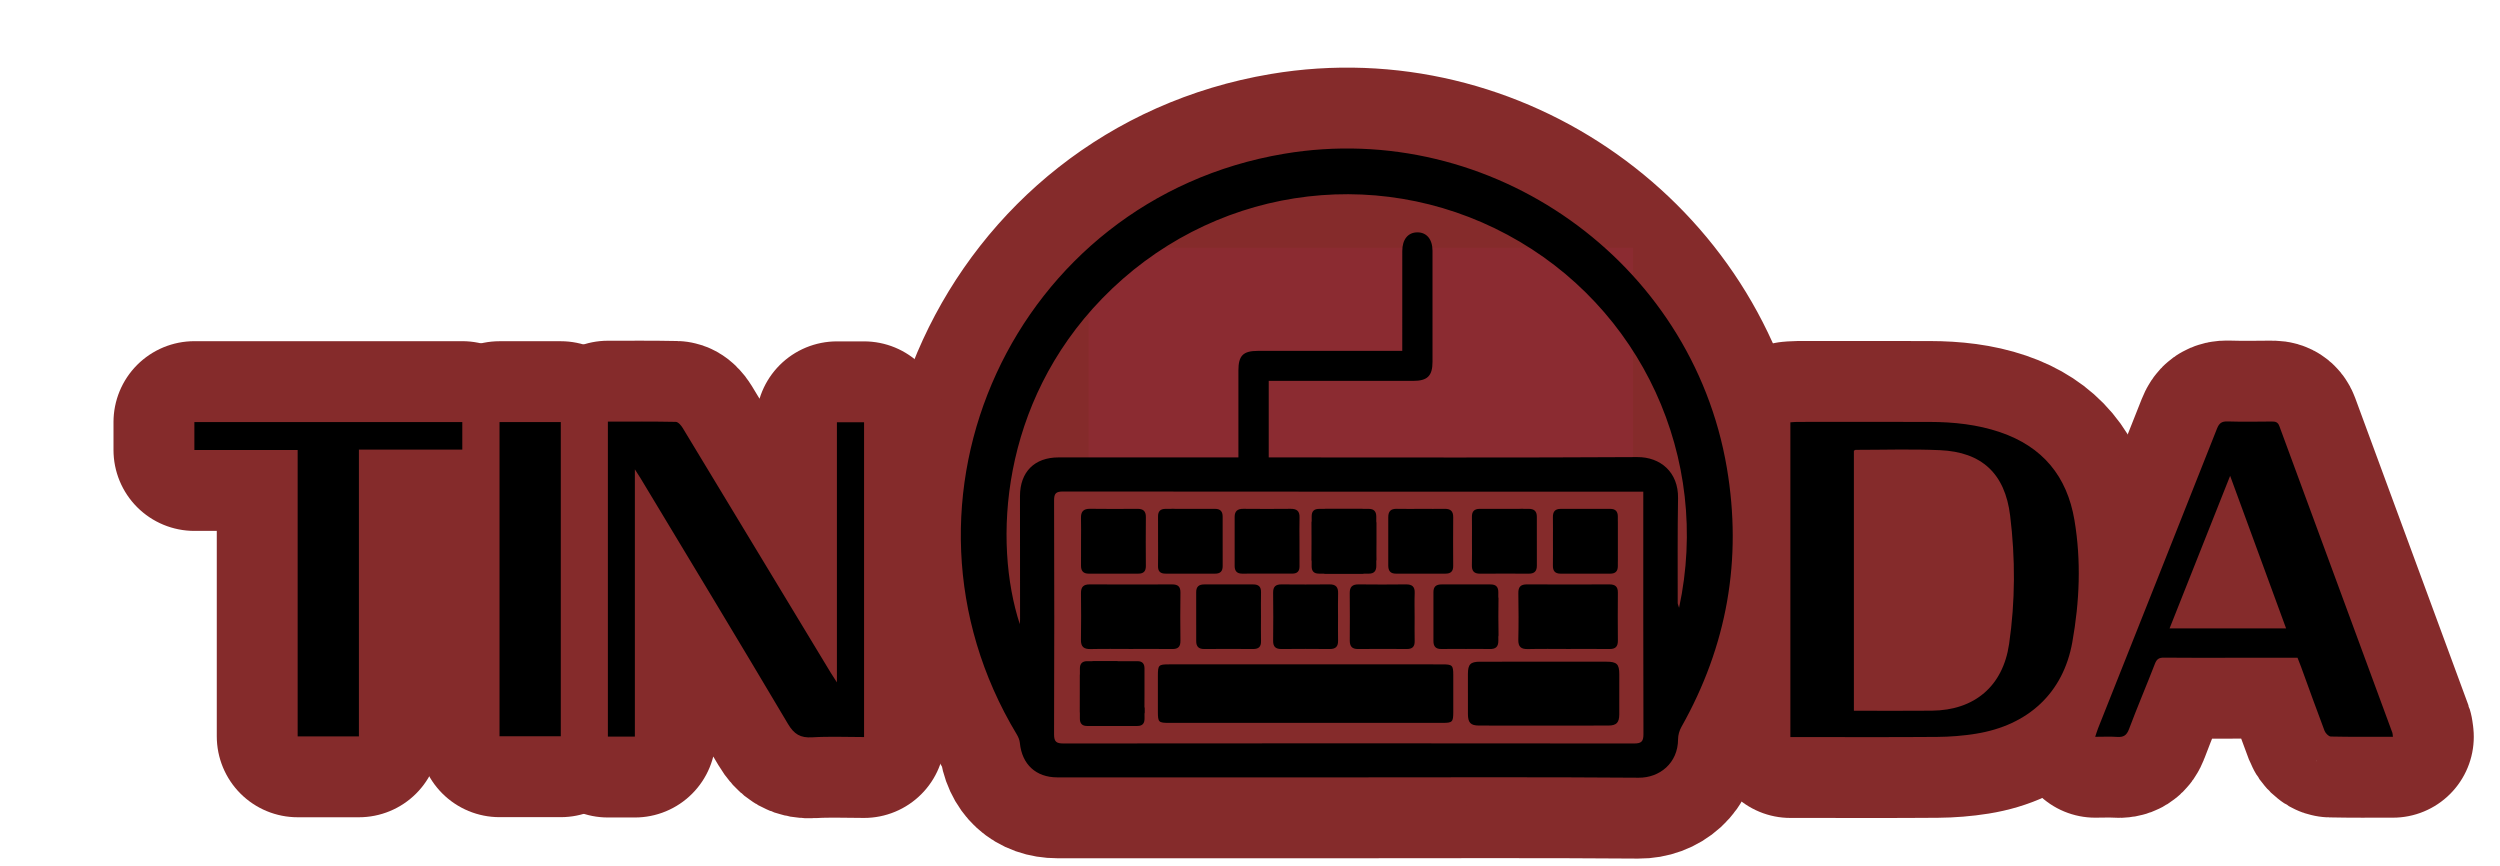 <?xml version="1.0" encoding="utf-8"?>
<!-- Generator: Adobe Illustrator 16.0.0, SVG Export Plug-In . SVG Version: 6.00 Build 0)  -->
<!DOCTYPE svg PUBLIC "-//W3C//DTD SVG 1.1//EN" "http://www.w3.org/Graphics/SVG/1.1/DTD/svg11.dtd">
<svg version="1.1" xmlns="http://www.w3.org/2000/svg" xmlns:xlink="http://www.w3.org/1999/xlink" x="0px" y="0px" width="772.8px"
	 height="267.84px" viewBox="0 0 772.8 267.84" enable-background="new 0 0 772.8 267.84" xml:space="preserve">
<g id="群組_1__x2B__圖層_1_xA0_影像_1_">
	<g>
		
			<path fill-rule="evenodd" clip-rule="evenodd" stroke="#852B2B" stroke-width="50" stroke-linecap="round" stroke-linejoin="round" stroke-miterlimit="10" d="
			M416.827,240.304c-29.993,0-59.985,0.001-89.977-0.001c-6.605-0.001-10.932-4.008-11.583-10.608
			c-0.089-0.902-0.463-1.846-0.937-2.631c-43.607-72.352-0.771-165.48,82.594-179.527c64.113-10.803,126.032,33.09,136.881,97.075
			c4.805,28.341,0.077,55.032-14.038,80.081c-0.63,1.118-1.039,2.53-1.042,3.807c-0.019,7.442-5.757,11.957-12.161,11.907
			C476.652,240.174,446.739,240.304,416.827,240.304z M392.189,141.395c1.157,0,2.101,0,3.045,0
			c36.957,0,73.914,0.116,110.871-0.101c7.177-0.042,12.747,4.688,12.611,12.699c-0.184,10.796-0.096,21.597-0.105,32.396
			c0,0.362,0.199,0.726,0.423,1.492c9.976-46.309-11.671-93.084-53.035-115.302c-41.496-22.289-92.267-14.359-125.331,19.73
			c-31.461,32.438-33.68,75.329-25.431,100.627c0.041-0.66,0.084-1.034,0.083-1.407c-0.007-12.719-0.029-25.438-0.024-38.157
			c0.002-7.49,4.482-11.976,11.917-11.978c17.519-0.002,35.038,0,52.556,0c0.93,0,1.86,0,3.046,0c0-1.169,0-2.029,0-2.89
			c0-7.999-0.002-15.998,0-23.998c0.002-4.574,1.455-6.04,6.01-6.042c13.919-0.004,27.837-0.001,41.756-0.001
			c0.917,0,1.833,0,2.886,0c0-10.553-0.007-20.704,0.004-30.854c0.003-3.602,1.755-5.757,4.644-5.784
			c2.89-0.025,4.698,2.149,4.701,5.712c0.009,11.439,0.008,22.878,0.001,34.317c-0.003,4.337-1.573,5.884-5.965,5.885
			c-13.919,0.005-27.838,0.001-41.757,0.001c-0.93,0-1.859,0-2.906,0C392.189,125.717,392.189,133.368,392.189,141.395z
			 M507.973,151.985c-1.2,0-1.986,0-2.773,0c-58.86,0-117.721,0.012-176.581-0.049c-2.218-0.003-2.789,0.593-2.782,2.794
			c0.079,24.072,0.084,48.145-0.005,72.216c-0.008,2.356,0.691,2.881,2.951,2.878c58.78-0.061,117.56-0.062,176.34,0.003
			c2.333,0.003,2.907-0.662,2.899-2.938c-0.08-23.992-0.05-47.983-0.05-71.976C507.973,154.049,507.973,153.185,507.973,151.985z"/>
		
			<path fill-rule="evenodd" clip-rule="evenodd" stroke="#852B2B" stroke-width="50" stroke-linecap="round" stroke-linejoin="round" stroke-miterlimit="10" d="
			M553.439,227.84c0-32.529,0-64.809,0-97.289c0.709-0.046,1.399-0.13,2.09-0.13c13.677-0.007,27.353-0.035,41.028,0.007
			c7.385,0.022,14.677,0.781,21.725,3.179c13.116,4.463,20.688,13.589,22.975,27.204c2.119,12.613,1.569,25.223-0.665,37.709
			c-2.801,15.652-13.577,25.692-29.83,28.297c-3.93,0.63-7.946,0.946-11.927,0.979c-14.235,0.114-28.472,0.045-42.708,0.045
			C555.267,227.84,554.407,227.84,553.439,227.84z M573.076,219.699c8.163,0,16.14,0.068,24.113-0.015
			c13.15-0.138,21.958-7.533,23.863-20.61c1.92-13.182,1.946-26.486,0.323-39.691c-1.601-13.034-8.778-19.65-21.673-20.227
			c-8.695-0.389-17.421-0.096-26.133-0.097c-0.132,0-0.263,0.149-0.494,0.289C573.076,165.973,573.076,192.653,573.076,219.699z"/>
		
			<path fill-rule="evenodd" clip-rule="evenodd" stroke="#852B2B" stroke-width="50" stroke-linecap="round" stroke-linejoin="round" stroke-miterlimit="10" d="
			M187.908,130.327c7.103,0,14.054-0.057,21.002,0.084c0.728,0.015,1.64,1.079,2.118,1.868
			c15.287,25.218,30.531,50.463,45.785,75.703c0.476,0.788,0.992,1.553,1.893,2.957c0-27.222,0-53.714,0-80.413
			c2.905,0,5.567,0,8.396,0c0,32.333,0,64.68,0,97.314c-5.383,0-10.729-0.239-16.042,0.083c-3.62,0.219-5.582-0.941-7.484-4.152
			c-15.034-25.369-30.315-50.592-45.523-75.857c-0.444-0.738-0.924-1.455-1.801-2.831c0,27.964,0,55.225,0,82.62
			c-2.933,0-5.542,0-8.343,0C187.908,195.377,187.908,163.033,187.908,130.327z"/>
		
			<path fill-rule="evenodd" clip-rule="evenodd" stroke="#852B2B" stroke-width="50" stroke-linecap="round" stroke-linejoin="round" stroke-miterlimit="10" d="
			M739.695,227.759c-6.579,0-12.891,0.057-19.199-0.082c-0.678-0.015-1.656-1.039-1.945-1.803
			c-2.49-6.566-4.852-13.182-7.258-19.779c-0.326-0.893-0.69-1.771-1.081-2.769c-6.68,0-13.31,0-19.94,0
			c-7.116,0-14.232,0.045-21.348-0.035c-1.508-0.018-2.228,0.425-2.783,1.862c-2.623,6.772-5.473,13.458-8.028,20.254
			c-0.732,1.949-1.737,2.527-3.674,2.389c-2.14-0.153-4.3-0.035-6.774-0.035c0.354-1.044,0.589-1.862,0.901-2.649
			c12.256-30.857,24.534-61.705,36.737-92.583c0.664-1.681,1.439-2.31,3.264-2.254c4.553,0.138,9.113,0.071,13.67,0.028
			c1.137-0.011,1.895,0.149,2.357,1.407c11.623,31.61,23.288,63.204,34.938,94.806C739.634,226.796,739.616,227.124,739.695,227.759
			z M706.674,194.246c-5.768-15.727-11.427-31.155-17.296-47.16c-6.365,16.038-12.496,31.488-18.716,47.16
			C682.791,194.246,694.52,194.246,706.674,194.246z"/>
		
			<path fill-rule="evenodd" clip-rule="evenodd" stroke="#852B2B" stroke-width="50" stroke-linecap="round" stroke-linejoin="round" stroke-miterlimit="10" d="
			M110.949,227.631c-6.439,0-12.552,0-18.937,0c0-29.508,0-58.888,0-88.519c-10.775,0-21.281,0-31.927,0c0-3,0-5.75,0-8.647
			c27.603,0,55.139,0,82.823,0c0,2.816,0,5.566,0,8.518c-10.586,0-21.109,0-31.959,0
			C110.949,168.622,110.949,198.062,110.949,227.631z"/>
		
			<path fill-rule="evenodd" clip-rule="evenodd" stroke="#852B2B" stroke-width="50" stroke-linecap="round" stroke-linejoin="round" stroke-miterlimit="10" d="
			M173.354,130.479c0,32.387,0,64.672,0,97.12c-6.315,0-12.514,0-18.943,0c0-32.298,0-64.629,0-97.12
			C160.691,130.479,166.958,130.479,173.354,130.479z"/>
		
			<path fill-rule="evenodd" clip-rule="evenodd" stroke="#852B2B" stroke-width="50" stroke-linecap="round" stroke-linejoin="round" stroke-miterlimit="10" d="
			M403.411,205.367c14.157,0,28.314-0.002,42.472,0.002c3.054,0.001,3.346,0.285,3.354,3.239c0.009,3.839,0.008,7.679,0,11.518
			c-0.005,3.048-0.271,3.33-3.263,3.332c-12.237,0.007-24.476,0.003-36.713,0.003c-15.917,0-31.833,0.001-47.751-0.001
			c-3.406,0-3.582-0.174-3.586-3.479c-0.004-3.68-0.003-7.358,0-11.038c0.004-3.383,0.187-3.573,3.495-3.574
			C375.416,205.366,389.413,205.367,403.411,205.367z"/>
		
			<path fill-rule="evenodd" clip-rule="evenodd" stroke="#852B2B" stroke-width="50" stroke-linecap="round" stroke-linejoin="round" stroke-miterlimit="10" d="
			M477.117,204.538c6.475,0,12.949-0.006,19.424,0.003c3.26,0.005,4.007,0.732,4.015,3.894c0.01,4.156,0.024,8.313-0.006,12.47
			c-0.019,2.429-0.878,3.369-3.319,3.376c-13.35,0.036-26.698,0.036-40.047,0.002c-2.596-0.006-3.4-0.9-3.418-3.531
			c-0.027-4.156-0.02-8.313-0.002-12.47c0.013-2.921,0.791-3.726,3.689-3.735C464.007,204.523,470.562,204.539,477.117,204.538z"/>
		
			<path fill-rule="evenodd" clip-rule="evenodd" stroke="#852B2B" stroke-width="50" stroke-linecap="round" stroke-linejoin="round" stroke-miterlimit="10" d="
			M484.571,200.61c-4.077,0.001-8.156-0.07-12.231,0.03c-2.127,0.052-3.052-0.648-2.999-2.895c0.113-4.795,0.088-9.595,0.009-14.391
			c-0.032-1.968,0.756-2.721,2.694-2.71c8.476,0.046,16.951,0.04,25.426,0.004c1.788-0.008,2.663,0.657,2.647,2.527
			c-0.044,4.957-0.046,9.915,0.001,14.871c0.017,1.837-0.767,2.6-2.594,2.578C493.207,200.575,488.889,200.609,484.571,200.61z"/>
		
			<path fill-rule="evenodd" clip-rule="evenodd" stroke="#852B2B" stroke-width="50" stroke-linecap="round" stroke-linejoin="round" stroke-miterlimit="10" d="
			M349.397,200.61c-4.077,0.001-8.155-0.069-12.229,0.029c-2.126,0.052-3.071-0.685-3.029-2.901
			c0.089-4.794,0.064-9.592,0.01-14.388c-0.022-1.944,0.8-2.715,2.733-2.704c8.473,0.046,16.946,0.039,25.418,0.004
			c1.795-0.008,2.625,0.644,2.599,2.536c-0.069,4.955-0.068,9.912-0.001,14.867c0.025,1.853-0.711,2.6-2.552,2.575
			C358.031,200.571,353.714,200.61,349.397,200.61z"/>
		
			<path fill-rule="evenodd" clip-rule="evenodd" stroke="#852B2B" stroke-width="50" stroke-linecap="round" stroke-linejoin="round" stroke-miterlimit="10" d="
			M439.4,157.304c2.398-0.001,4.797,0.028,7.195-0.01c1.785-0.029,2.639,0.713,2.621,2.571c-0.048,5.037-0.035,10.075-0.005,15.112
			c0.01,1.623-0.76,2.346-2.326,2.346c-5.117,0-10.235-0.008-15.352,0.007c-1.738,0.005-2.407-0.882-2.396-2.55
			c0.03-4.957,0.029-9.914,0.001-14.871c-0.011-1.789,0.738-2.658,2.586-2.619C434.282,157.344,436.84,157.304,439.4,157.304z"/>
		
			<path fill-rule="evenodd" clip-rule="evenodd" stroke="#852B2B" stroke-width="50" stroke-linecap="round" stroke-linejoin="round" stroke-miterlimit="10" d="
			M480.045,167.081c0-2.399,0.035-4.799-0.012-7.197c-0.032-1.665,0.633-2.581,2.37-2.579c5.117,0.004,10.236,0.009,15.354-0.004
			c1.602-0.004,2.345,0.785,2.344,2.353c-0.002,5.118-0.008,10.236,0.005,15.354c0.004,1.606-0.789,2.326-2.364,2.322
			c-5.117-0.011-10.235-0.01-15.354-0.002c-1.742,0.003-2.396-0.895-2.357-2.57C480.087,172.2,480.045,169.639,480.045,167.081z"/>
		
			<path fill-rule="evenodd" clip-rule="evenodd" stroke="#852B2B" stroke-width="50" stroke-linecap="round" stroke-linejoin="round" stroke-miterlimit="10" d="
			M334.167,167.129c0-2.318,0.052-4.638-0.016-6.953c-0.059-2.001,0.727-2.929,2.818-2.897c4.875,0.072,9.751,0.049,14.626,0.012
			c1.792-0.014,2.633,0.698,2.614,2.561c-0.051,5.035-0.042,10.071-0.002,15.105c0.014,1.621-0.704,2.367-2.287,2.367
			c-5.115-0.001-10.23-0.013-15.345,0.009c-1.741,0.008-2.436-0.864-2.416-2.53C334.19,172.245,334.168,169.687,334.167,167.129z"/>
		
			<path fill-rule="evenodd" clip-rule="evenodd" stroke="#852B2B" stroke-width="50" stroke-linecap="round" stroke-linejoin="round" stroke-miterlimit="10" d="
			M401.697,167.408c0,2.557-0.021,5.115,0.008,7.673c0.017,1.505-0.724,2.229-2.177,2.232c-5.194,0.016-10.39,0.009-15.585,0.011
			c-1.609,0.001-2.293-0.847-2.289-2.406c0.014-5.035,0.018-10.071,0-15.106c-0.006-1.841,0.907-2.54,2.69-2.524
			c4.875,0.046,9.751,0.048,14.626,0c1.897-0.019,2.81,0.703,2.745,2.688C401.635,162.45,401.697,164.929,401.697,167.408z"/>
		
			<path fill-rule="evenodd" clip-rule="evenodd" stroke="#852B2B" stroke-width="50" stroke-linecap="round" stroke-linejoin="round" stroke-miterlimit="10" d="
			M455.01,167.237c0.001-2.479,0.036-4.959-0.011-7.437c-0.033-1.708,0.718-2.509,2.431-2.503
			c5.038,0.019,10.077,0.022,15.115-0.002c1.686-0.009,2.526,0.73,2.523,2.439c-0.01,5.038-0.018,10.077,0.007,15.115
			c0.008,1.7-0.762,2.49-2.468,2.483c-5.038-0.021-10.077-0.03-15.115,0.005c-1.866,0.014-2.556-0.862-2.502-2.664
			C455.066,172.198,455.01,169.716,455.01,167.237z"/>
		
			<path fill-rule="evenodd" clip-rule="evenodd" stroke="#852B2B" stroke-width="50" stroke-linecap="round" stroke-linejoin="round" stroke-miterlimit="10" d="
			M353.785,214.555c0.001,2.478-0.039,4.956,0.016,7.433c0.035,1.577-0.581,2.425-2.214,2.424c-5.195-0.003-10.39,0.001-15.584,0
			c-1.487,0-2.193-0.773-2.193-2.233c0-5.195-0.006-10.39,0.01-15.584c0.004-1.453,0.764-2.215,2.233-2.215
			c5.195-0.002,10.39-0.004,15.584,0.005c1.487,0.003,2.162,0.79,2.152,2.26C353.771,209.281,353.784,211.917,353.785,214.555z"/>
		
			<path fill-rule="evenodd" clip-rule="evenodd" stroke="#852B2B" stroke-width="50" stroke-linecap="round" stroke-linejoin="round" stroke-miterlimit="10" d="
			M357.979,167.564c0-2.637,0.024-5.272-0.008-7.908c-0.019-1.601,0.721-2.355,2.312-2.353c5.112,0.009,10.225,0.011,15.337-0.002
			c1.611-0.004,2.325,0.813,2.325,2.368c0,5.113-0.006,10.225,0.008,15.338c0.003,1.592-0.746,2.331-2.343,2.325
			c-5.112-0.021-10.225-0.013-15.338-0.007c-1.573,0.002-2.342-0.697-2.308-2.334C358.018,172.517,357.979,170.04,357.979,167.564z"
			/>
		
			<path fill-rule="evenodd" clip-rule="evenodd" stroke="#852B2B" stroke-width="50" stroke-linecap="round" stroke-linejoin="round" stroke-miterlimit="10" d="
			M453.216,200.609c-2.556-0.001-5.112-0.033-7.667,0.01c-1.734,0.029-2.453-0.796-2.445-2.479c0.022-5.031,0.021-10.063,0-15.095
			c-0.008-1.75,0.876-2.398,2.539-2.389c5.031,0.031,10.063,0.031,15.095,0.002c1.726-0.01,2.438,0.768,2.423,2.479
			c-0.041,4.952-0.064,9.905,0.01,14.855c0.031,2.02-0.885,2.689-2.767,2.635C458.01,200.557,455.613,200.609,453.216,200.609z"/>
		
			<path fill-rule="evenodd" clip-rule="evenodd" stroke="#852B2B" stroke-width="50" stroke-linecap="round" stroke-linejoin="round" stroke-miterlimit="10" d="
			M437.289,190.743c0,2.477-0.041,4.954,0.014,7.429c0.039,1.729-0.717,2.463-2.437,2.45c-5.032-0.036-10.065-0.044-15.098,0.003
			c-1.886,0.018-2.54-0.902-2.528-2.658c0.03-4.872,0.046-9.745-0.01-14.617c-0.021-1.95,0.819-2.724,2.741-2.702
			c4.872,0.056,9.745,0.059,14.617-0.001c1.909-0.023,2.801,0.67,2.723,2.669C437.215,185.788,437.289,188.267,437.289,190.743z"/>
		
			<path fill-rule="evenodd" clip-rule="evenodd" stroke="#852B2B" stroke-width="50" stroke-linecap="round" stroke-linejoin="round" stroke-miterlimit="10" d="
			M389.792,190.535c0,2.556-0.041,5.112,0.015,7.667c0.038,1.746-0.752,2.436-2.458,2.422c-5.032-0.039-10.063-0.04-15.095-0.001
			c-1.722,0.013-2.486-0.754-2.481-2.446c0.014-5.031,0.017-10.063-0.007-15.094c-0.008-1.729,0.823-2.435,2.507-2.425
			c5.031,0.028,10.063,0.028,15.094-0.001c1.702-0.01,2.484,0.709,2.441,2.451C389.747,185.583,389.792,188.059,389.792,190.535z"/>
		
			<path fill-rule="evenodd" clip-rule="evenodd" stroke="#852B2B" stroke-width="50" stroke-linecap="round" stroke-linejoin="round" stroke-miterlimit="10" d="
			M413.612,190.866c0,2.397-0.036,4.796,0.012,7.191c0.035,1.826-0.775,2.589-2.605,2.57c-4.954-0.052-9.909-0.048-14.863-0.002
			c-1.799,0.018-2.63-0.669-2.607-2.543c0.059-4.953,0.061-9.909-0.002-14.863c-0.023-1.864,0.774-2.583,2.583-2.568
			c4.954,0.042,9.909,0.051,14.863-0.004c1.988-0.021,2.698,0.89,2.64,2.788C413.555,185.91,413.613,188.388,413.612,190.866z"/>
		
			<path fill-rule="evenodd" clip-rule="evenodd" stroke="#852B2B" stroke-width="50" stroke-linecap="round" stroke-linejoin="round" stroke-miterlimit="10" d="
			M425.436,167.596c0.001,2.396-0.027,4.793,0.011,7.188c0.025,1.654-0.615,2.557-2.377,2.549
			c-5.111-0.023-10.222-0.014-15.333-0.008c-1.592,0.002-2.296-0.745-2.282-2.36c0.039-5.111,0.029-10.224,0.008-15.335
			c-0.007-1.609,0.75-2.331,2.333-2.327c5.111,0.013,10.223,0.011,15.334,0c1.618-0.003,2.309,0.843,2.306,2.388
			C425.432,162.326,425.435,164.96,425.436,167.596z"/>
	</g>
	<g id="圖層_3">
		<rect x="336.506" y="76.584" fill-rule="evenodd" clip-rule="evenodd" fill="#8B2B31" width="168.301" height="73.93"/>
	</g>
</g>
<g id="群組_1__x2B__圖層_1_xA0_影像_拷貝">
	<path fill-rule="evenodd" clip-rule="evenodd" d="M416.827,240.304c-29.993,0-59.985,0.001-89.977-0.001
		c-6.605-0.001-10.932-4.008-11.583-10.608c-0.089-0.902-0.463-1.846-0.937-2.631c-43.607-72.352-0.771-165.48,82.594-179.527
		c64.113-10.803,126.032,33.09,136.881,97.075c4.805,28.341,0.077,55.032-14.038,80.081c-0.63,1.118-1.039,2.53-1.042,3.807
		c-0.019,7.442-5.757,11.957-12.161,11.907C476.652,240.174,446.739,240.304,416.827,240.304z M392.189,141.395
		c1.157,0,2.101,0,3.045,0c36.957,0,73.914,0.116,110.871-0.101c7.177-0.042,12.747,4.688,12.611,12.699
		c-0.184,10.796-0.096,21.597-0.105,32.396c0,0.362,0.199,0.726,0.423,1.492c9.976-46.309-11.671-93.084-53.035-115.302
		c-41.496-22.289-92.267-14.359-125.331,19.73c-31.461,32.438-33.68,75.329-25.431,100.627c0.041-0.66,0.084-1.034,0.083-1.407
		c-0.007-12.719-0.029-25.438-0.024-38.157c0.002-7.49,4.482-11.976,11.917-11.978c17.519-0.002,35.038,0,52.556,0
		c0.93,0,1.86,0,3.046,0c0-1.169,0-2.029,0-2.89c0-7.999-0.002-15.998,0-23.998c0.002-4.574,1.455-6.04,6.01-6.042
		c13.919-0.004,27.837-0.001,41.756-0.001c0.917,0,1.833,0,2.886,0c0-10.553-0.007-20.704,0.004-30.854
		c0.003-3.602,1.755-5.757,4.644-5.784c2.89-0.025,4.698,2.149,4.701,5.712c0.009,11.439,0.008,22.878,0.001,34.317
		c-0.003,4.337-1.573,5.884-5.965,5.885c-13.919,0.005-27.838,0.001-41.757,0.001c-0.93,0-1.859,0-2.906,0
		C392.189,125.717,392.189,133.368,392.189,141.395z M507.973,151.985c-1.2,0-1.986,0-2.773,0c-58.86,0-117.721,0.012-176.581-0.049
		c-2.218-0.003-2.789,0.593-2.782,2.794c0.079,24.072,0.084,48.145-0.005,72.216c-0.008,2.356,0.691,2.881,2.951,2.878
		c58.78-0.061,117.56-0.062,176.34,0.003c2.333,0.003,2.907-0.662,2.899-2.938c-0.08-23.992-0.05-47.983-0.05-71.976
		C507.973,154.049,507.973,153.185,507.973,151.985z"/>
	<path fill-rule="evenodd" clip-rule="evenodd" d="M553.439,227.84c0-32.529,0-64.809,0-97.289c0.709-0.046,1.399-0.13,2.09-0.13
		c13.677-0.007,27.353-0.035,41.028,0.007c7.385,0.022,14.677,0.781,21.725,3.179c13.116,4.463,20.688,13.589,22.975,27.204
		c2.119,12.613,1.569,25.223-0.665,37.709c-2.801,15.652-13.577,25.692-29.83,28.297c-3.93,0.63-7.946,0.946-11.927,0.979
		c-14.235,0.114-28.472,0.045-42.708,0.045C555.267,227.84,554.407,227.84,553.439,227.84z M573.076,219.699
		c8.163,0,16.14,0.068,24.113-0.015c13.15-0.138,21.958-7.533,23.863-20.61c1.92-13.182,1.946-26.486,0.323-39.691
		c-1.601-13.034-8.778-19.65-21.673-20.227c-8.695-0.389-17.421-0.096-26.133-0.097c-0.132,0-0.263,0.149-0.494,0.289
		C573.076,165.973,573.076,192.653,573.076,219.699z"/>
	<path fill-rule="evenodd" clip-rule="evenodd" d="M187.908,130.327c7.103,0,14.054-0.057,21.002,0.084
		c0.728,0.015,1.64,1.079,2.118,1.868c15.287,25.218,30.531,50.463,45.785,75.703c0.476,0.788,0.992,1.553,1.893,2.957
		c0-27.222,0-53.714,0-80.413c2.905,0,5.567,0,8.396,0c0,32.333,0,64.68,0,97.314c-5.383,0-10.729-0.239-16.042,0.083
		c-3.62,0.219-5.582-0.941-7.484-4.152c-15.034-25.369-30.315-50.592-45.523-75.857c-0.444-0.738-0.924-1.455-1.801-2.831
		c0,27.964,0,55.225,0,82.62c-2.933,0-5.542,0-8.343,0C187.908,195.377,187.908,163.033,187.908,130.327z"/>
	<path fill-rule="evenodd" clip-rule="evenodd" d="M739.695,227.759c-6.579,0-12.891,0.057-19.199-0.082
		c-0.678-0.015-1.656-1.039-1.945-1.803c-2.49-6.566-4.852-13.182-7.258-19.779c-0.326-0.893-0.69-1.771-1.081-2.769
		c-6.68,0-13.31,0-19.94,0c-7.116,0-14.232,0.045-21.348-0.035c-1.508-0.018-2.228,0.425-2.783,1.862
		c-2.623,6.772-5.473,13.458-8.028,20.254c-0.732,1.949-1.737,2.527-3.674,2.389c-2.14-0.153-4.3-0.035-6.774-0.035
		c0.354-1.044,0.589-1.862,0.901-2.649c12.256-30.857,24.534-61.705,36.737-92.583c0.664-1.681,1.439-2.31,3.264-2.254
		c4.553,0.138,9.113,0.071,13.67,0.028c1.137-0.011,1.895,0.149,2.357,1.407c11.623,31.61,23.288,63.204,34.938,94.806
		C739.634,226.796,739.616,227.124,739.695,227.759z M706.674,194.246c-5.768-15.727-11.427-31.155-17.296-47.16
		c-6.365,16.038-12.496,31.488-18.716,47.16C682.791,194.246,694.52,194.246,706.674,194.246z"/>
	<path fill-rule="evenodd" clip-rule="evenodd" d="M110.949,227.631c-6.439,0-12.552,0-18.937,0c0-29.508,0-58.888,0-88.519
		c-10.775,0-21.281,0-31.927,0c0-3,0-5.75,0-8.647c27.603,0,55.139,0,82.823,0c0,2.816,0,5.566,0,8.518c-10.586,0-21.109,0-31.959,0
		C110.949,168.622,110.949,198.062,110.949,227.631z"/>
	<path fill-rule="evenodd" clip-rule="evenodd" d="M173.354,130.479c0,32.387,0,64.672,0,97.12c-6.315,0-12.514,0-18.943,0
		c0-32.298,0-64.629,0-97.12C160.691,130.479,166.958,130.479,173.354,130.479z"/>
	<path fill-rule="evenodd" clip-rule="evenodd" d="M403.411,205.367c14.157,0,28.314-0.002,42.472,0.002
		c3.054,0.001,3.346,0.285,3.354,3.239c0.009,3.839,0.008,7.679,0,11.518c-0.005,3.048-0.271,3.33-3.263,3.332
		c-12.237,0.007-24.476,0.003-36.713,0.003c-15.917,0-31.833,0.001-47.751-0.001c-3.406,0-3.582-0.174-3.586-3.479
		c-0.004-3.68-0.003-7.358,0-11.038c0.004-3.383,0.187-3.573,3.495-3.574C375.416,205.366,389.413,205.367,403.411,205.367z"/>
	<path fill-rule="evenodd" clip-rule="evenodd" d="M477.117,204.538c6.475,0,12.949-0.006,19.424,0.003
		c3.26,0.005,4.007,0.732,4.015,3.894c0.01,4.156,0.024,8.313-0.006,12.47c-0.019,2.429-0.878,3.369-3.319,3.376
		c-13.35,0.036-26.698,0.036-40.047,0.002c-2.596-0.006-3.4-0.9-3.418-3.531c-0.027-4.156-0.02-8.313-0.002-12.47
		c0.013-2.921,0.791-3.726,3.689-3.735C464.007,204.523,470.562,204.539,477.117,204.538z"/>
	<path fill-rule="evenodd" clip-rule="evenodd" d="M484.571,200.61c-4.077,0.001-8.156-0.07-12.231,0.03
		c-2.127,0.052-3.052-0.648-2.999-2.895c0.113-4.795,0.088-9.595,0.009-14.391c-0.032-1.968,0.756-2.721,2.694-2.71
		c8.476,0.046,16.951,0.04,25.426,0.004c1.788-0.008,2.663,0.657,2.647,2.527c-0.044,4.957-0.046,9.915,0.001,14.871
		c0.017,1.837-0.767,2.6-2.594,2.578C493.207,200.575,488.889,200.609,484.571,200.61z"/>
	<path fill-rule="evenodd" clip-rule="evenodd" d="M349.397,200.61c-4.077,0.001-8.155-0.069-12.229,0.029
		c-2.126,0.052-3.071-0.685-3.029-2.901c0.089-4.794,0.064-9.592,0.01-14.388c-0.022-1.944,0.8-2.715,2.733-2.704
		c8.473,0.046,16.946,0.039,25.418,0.004c1.795-0.008,2.625,0.644,2.599,2.536c-0.069,4.955-0.068,9.912-0.001,14.867
		c0.025,1.853-0.711,2.6-2.552,2.575C358.031,200.571,353.714,200.61,349.397,200.61z"/>
	<path fill-rule="evenodd" clip-rule="evenodd" d="M439.4,157.304c2.398-0.001,4.797,0.028,7.195-0.01
		c1.785-0.029,2.639,0.713,2.621,2.571c-0.048,5.037-0.035,10.075-0.005,15.112c0.01,1.623-0.76,2.346-2.326,2.346
		c-5.117,0-10.235-0.008-15.352,0.007c-1.738,0.005-2.407-0.882-2.396-2.55c0.03-4.957,0.029-9.914,0.001-14.871
		c-0.011-1.789,0.738-2.658,2.586-2.619C434.282,157.344,436.84,157.304,439.4,157.304z"/>
	<path fill-rule="evenodd" clip-rule="evenodd" d="M480.045,167.081c0-2.399,0.035-4.799-0.012-7.197
		c-0.032-1.665,0.633-2.581,2.37-2.579c5.117,0.004,10.236,0.009,15.354-0.004c1.602-0.004,2.345,0.785,2.344,2.353
		c-0.002,5.118-0.008,10.236,0.005,15.354c0.004,1.606-0.789,2.326-2.364,2.322c-5.117-0.011-10.235-0.01-15.354-0.002
		c-1.742,0.003-2.396-0.895-2.357-2.57C480.087,172.2,480.045,169.639,480.045,167.081z"/>
	<path fill-rule="evenodd" clip-rule="evenodd" d="M334.167,167.129c0-2.318,0.052-4.638-0.016-6.953
		c-0.059-2.001,0.727-2.929,2.818-2.897c4.875,0.072,9.751,0.049,14.626,0.012c1.792-0.014,2.633,0.698,2.614,2.561
		c-0.051,5.035-0.042,10.071-0.002,15.105c0.014,1.621-0.704,2.367-2.287,2.367c-5.115-0.001-10.23-0.013-15.345,0.009
		c-1.741,0.008-2.436-0.864-2.416-2.53C334.19,172.245,334.168,169.687,334.167,167.129z"/>
	<path fill-rule="evenodd" clip-rule="evenodd" d="M401.697,167.408c0,2.557-0.021,5.115,0.008,7.673
		c0.017,1.505-0.724,2.229-2.177,2.232c-5.194,0.016-10.39,0.009-15.585,0.011c-1.609,0.001-2.293-0.847-2.289-2.406
		c0.014-5.035,0.018-10.071,0-15.106c-0.006-1.841,0.907-2.54,2.69-2.524c4.875,0.046,9.751,0.048,14.626,0
		c1.897-0.019,2.81,0.703,2.745,2.688C401.635,162.45,401.697,164.929,401.697,167.408z"/>
	<path fill-rule="evenodd" clip-rule="evenodd" d="M455.01,167.237c0.001-2.479,0.036-4.959-0.011-7.437
		c-0.033-1.708,0.718-2.509,2.431-2.503c5.038,0.019,10.077,0.022,15.115-0.002c1.686-0.009,2.526,0.73,2.523,2.439
		c-0.01,5.038-0.018,10.077,0.007,15.115c0.008,1.7-0.762,2.49-2.468,2.483c-5.038-0.021-10.077-0.03-15.115,0.005
		c-1.866,0.014-2.556-0.862-2.502-2.664C455.066,172.198,455.01,169.716,455.01,167.237z"/>
	<path fill-rule="evenodd" clip-rule="evenodd" d="M353.785,214.555c0.001,2.478-0.039,4.956,0.016,7.433
		c0.035,1.577-0.581,2.425-2.214,2.424c-5.195-0.003-10.39,0.001-15.584,0c-1.487,0-2.193-0.773-2.193-2.233
		c0-5.195-0.006-10.39,0.01-15.584c0.004-1.453,0.764-2.215,2.233-2.215c5.195-0.002,10.39-0.004,15.584,0.005
		c1.487,0.003,2.162,0.79,2.152,2.26C353.771,209.281,353.784,211.917,353.785,214.555z"/>
	<path fill-rule="evenodd" clip-rule="evenodd" d="M357.979,167.564c0-2.637,0.024-5.272-0.008-7.908
		c-0.019-1.601,0.721-2.355,2.312-2.353c5.112,0.009,10.225,0.011,15.337-0.002c1.611-0.004,2.325,0.813,2.325,2.368
		c0,5.113-0.006,10.225,0.008,15.338c0.003,1.592-0.746,2.331-2.343,2.325c-5.112-0.021-10.225-0.013-15.338-0.007
		c-1.573,0.002-2.342-0.697-2.308-2.334C358.018,172.517,357.979,170.04,357.979,167.564z"/>
	<path fill-rule="evenodd" clip-rule="evenodd" d="M453.216,200.609c-2.556-0.001-5.112-0.033-7.667,0.01
		c-1.734,0.029-2.453-0.796-2.445-2.479c0.022-5.031,0.021-10.063,0-15.095c-0.008-1.75,0.876-2.398,2.539-2.389
		c5.031,0.031,10.063,0.031,15.095,0.002c1.726-0.01,2.438,0.768,2.423,2.479c-0.041,4.952-0.064,9.905,0.01,14.855
		c0.031,2.02-0.885,2.689-2.767,2.635C458.01,200.557,455.613,200.609,453.216,200.609z"/>
	<path fill-rule="evenodd" clip-rule="evenodd" d="M437.289,190.743c0,2.477-0.041,4.954,0.014,7.429
		c0.039,1.729-0.717,2.463-2.437,2.45c-5.032-0.036-10.065-0.044-15.098,0.003c-1.886,0.018-2.54-0.902-2.528-2.658
		c0.03-4.872,0.046-9.745-0.01-14.617c-0.021-1.95,0.819-2.724,2.741-2.702c4.872,0.056,9.745,0.059,14.617-0.001
		c1.909-0.023,2.801,0.67,2.723,2.669C437.215,185.788,437.289,188.267,437.289,190.743z"/>
	<path fill-rule="evenodd" clip-rule="evenodd" d="M389.792,190.535c0,2.556-0.041,5.112,0.015,7.667
		c0.038,1.746-0.752,2.436-2.458,2.422c-5.032-0.039-10.063-0.04-15.095-0.001c-1.722,0.013-2.486-0.754-2.481-2.446
		c0.014-5.031,0.017-10.063-0.007-15.094c-0.008-1.729,0.823-2.435,2.507-2.425c5.031,0.028,10.063,0.028,15.094-0.001
		c1.702-0.01,2.484,0.709,2.441,2.451C389.747,185.583,389.792,188.059,389.792,190.535z"/>
	<path fill-rule="evenodd" clip-rule="evenodd" d="M413.612,190.866c0,2.397-0.036,4.796,0.012,7.191
		c0.035,1.826-0.775,2.589-2.605,2.57c-4.954-0.052-9.909-0.048-14.863-0.002c-1.799,0.018-2.63-0.669-2.607-2.543
		c0.059-4.953,0.061-9.909-0.002-14.863c-0.023-1.864,0.774-2.583,2.583-2.568c4.954,0.042,9.909,0.051,14.863-0.004
		c1.988-0.021,2.698,0.89,2.64,2.788C413.555,185.91,413.613,188.388,413.612,190.866z"/>
	<path fill-rule="evenodd" clip-rule="evenodd" d="M425.436,167.596c0.001,2.396-0.027,4.793,0.011,7.188
		c0.025,1.654-0.615,2.557-2.377,2.549c-5.111-0.023-10.222-0.014-15.333-0.008c-1.592,0.002-2.296-0.745-2.282-2.36
		c0.039-5.111,0.029-10.224,0.008-15.335c-0.007-1.609,0.75-2.331,2.333-2.327c5.111,0.013,10.223,0.011,15.334,0
		c1.618-0.003,2.309,0.843,2.306,2.388C425.432,162.326,425.435,164.96,425.436,167.596z"/>
</g>
</svg>
